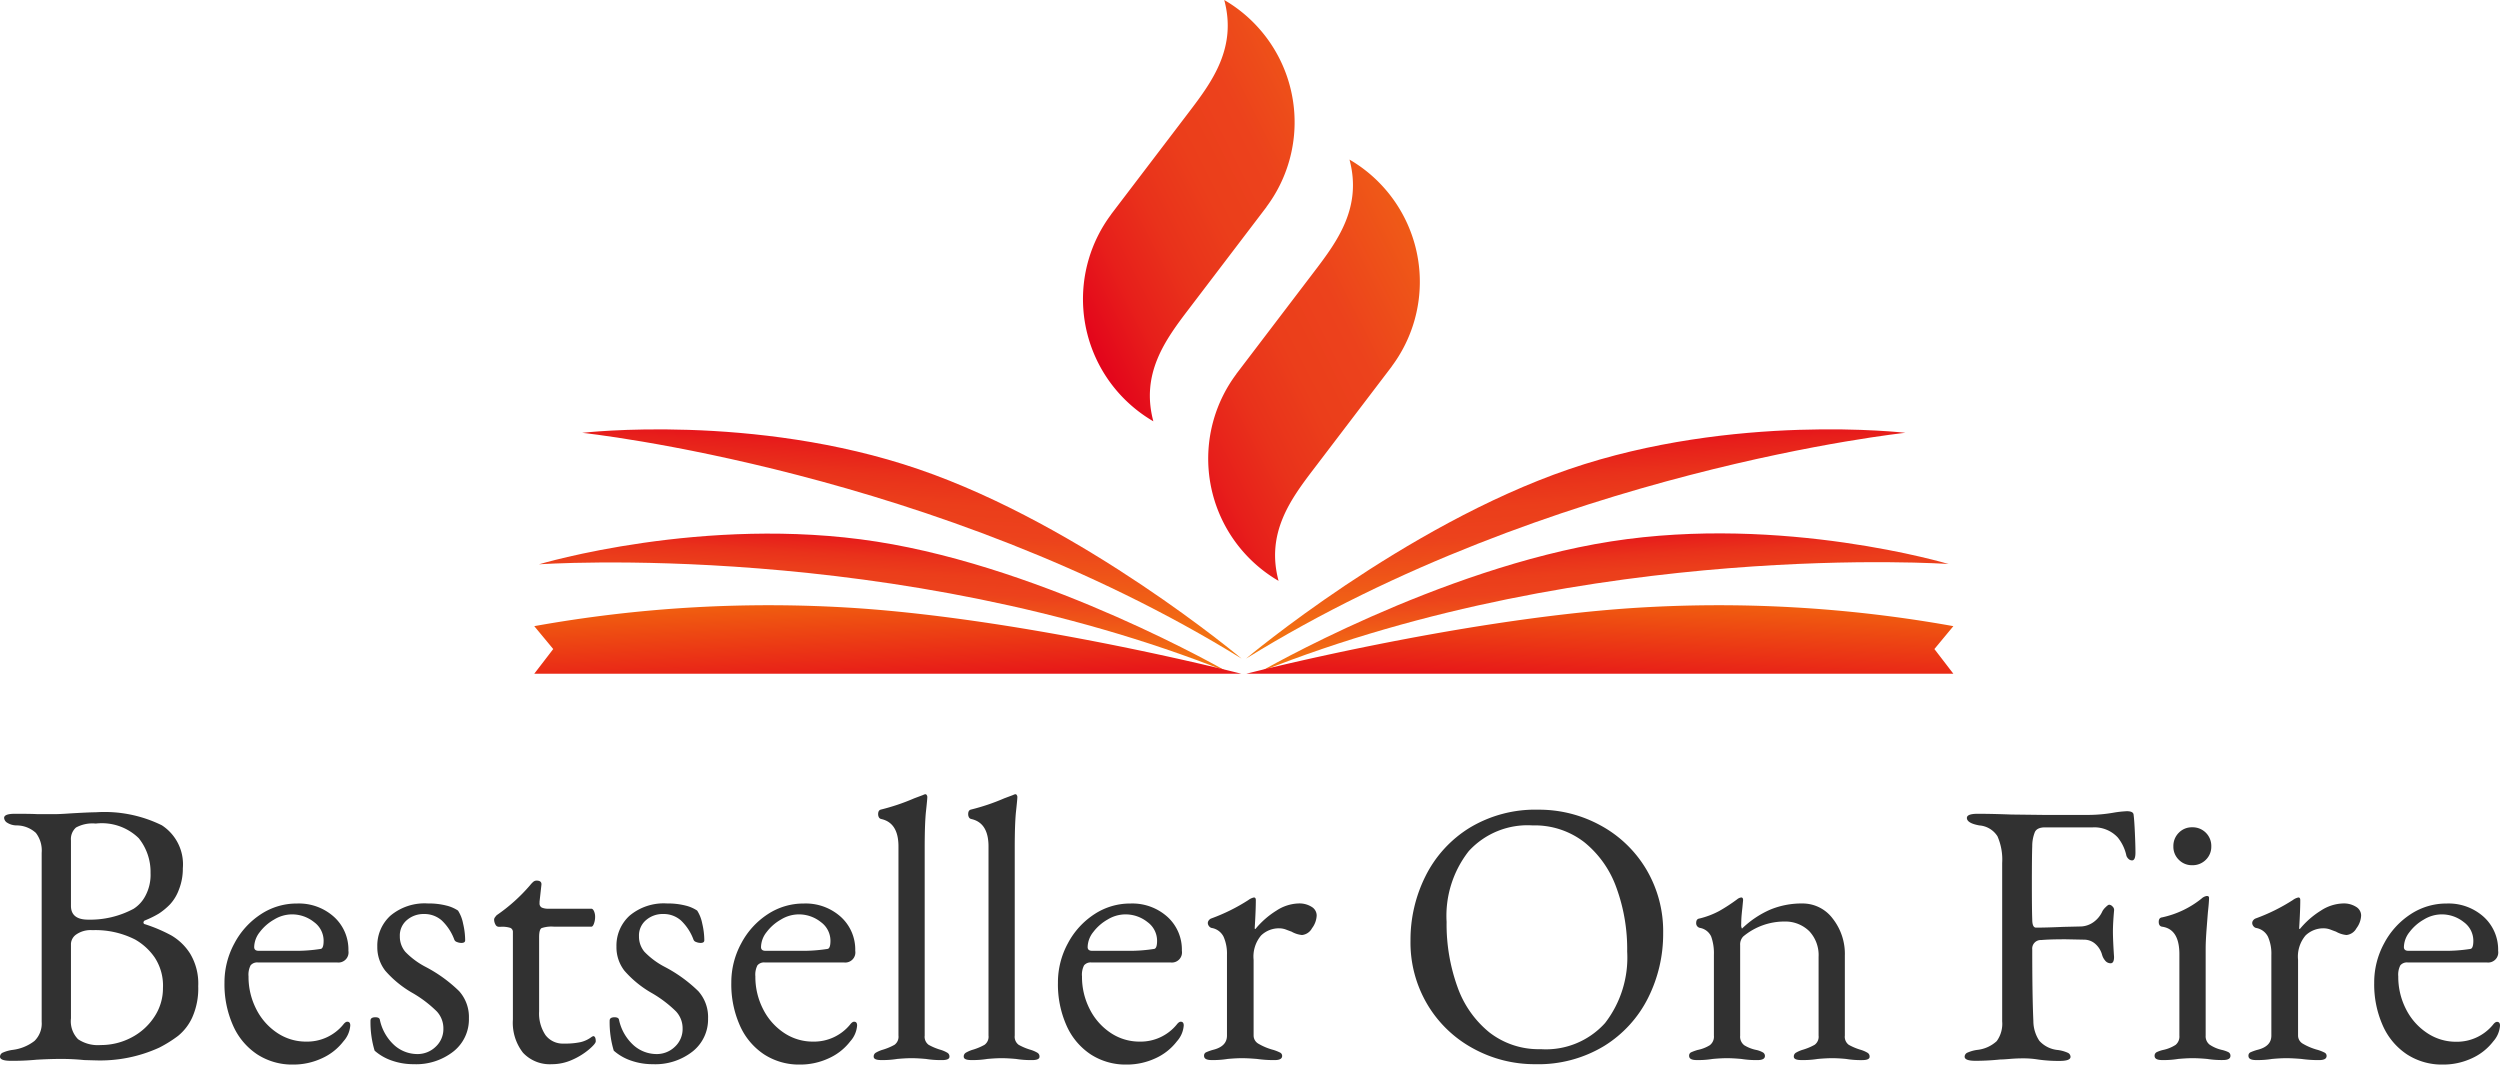 <svg xmlns="http://www.w3.org/2000/svg" xmlns:xlink="http://www.w3.org/1999/xlink" width="173.134" height="73.725"><defs><linearGradient id="a" x1=".028" y1=".776" x2="1.013" y2=".201" gradientUnits="objectBoundingBox"><stop offset="0" stop-color="#e3001b"/><stop offset=".02" stop-color="#e3051b"/><stop offset=".135" stop-color="#e71f1b"/><stop offset=".252" stop-color="#e9321b"/><stop offset=".372" stop-color="#eb3e1b"/><stop offset=".5" stop-color="#ec421c"/><stop offset="1" stop-color="#f47c10"/></linearGradient><linearGradient id="c" x1=".5" y1="0" x2=".5" y2="1" xlink:href="#a"/><linearGradient id="b" x1=".297" y1="1" x2="1.406" y2="-1.581" gradientUnits="objectBoundingBox"><stop offset="0" stop-color="#e71819"/><stop offset="1" stop-color="#ffcf00"/></linearGradient><linearGradient id="d" x1=".5" y1="1" x2=".5" y2="0" xlink:href="#a"/><linearGradient id="e" x1=".703" x2="-.406" y2="-1.581" xlink:href="#b"/></defs><g data-name="Group 717"><path data-name="Path 462" d="M-262.777 303.328c-1.607 2.106-3.313 4.446-2.429 7.742a9.873 9.873 0 0 1-2.008-1.547 9.785 9.785 0 0 1-.915-12.781h-.007l5.411-7.108c1.607-2.106 3.313-4.447 2.428-7.742a9.778 9.778 0 0 1 2.009 1.547 9.785 9.785 0 0 1 .914 12.78h.008Zm13.161-8.838a9.8 9.8 0 0 0-2.008-1.547c.884 3.3-.822 5.637-2.429 7.742l-5.411 7.108h.007a9.784 9.784 0 0 0 .915 12.78 9.8 9.8 0 0 0 2.008 1.547c-.884-3.3.822-5.637 2.429-7.742l5.411-7.108h-.007a9.785 9.785 0 0 0-.916-12.78Z" transform="translate(345.08 -281.892)" fill="url(#a)"/><g data-name="Group 657"><g data-name="Group 655"><g data-name="Group 652" transform="rotate(-3 -1701.093 16454.514)" fill="url(#c)"><path data-name="Path 549" d="M943.534 162.612c23.49-7.969 48.014-4.965 48.014-4.965s-11.264-4.026-23.267-2.785-24.747 7.75-24.747 7.75Z"/><path data-name="Path 551" d="M942.04 162.851c22.873-9.583 47.542-8.294 47.542-8.294s-11.515-3.232-23.4-1.158-24.142 9.452-24.142 9.452Z"/><path data-name="Path 552" d="M942.616 161.645c21.748-11.927 46.422-13.228 46.422-13.228s-11.792-2.009-23.398 1.299-23.024 11.929-23.024 11.929Z"/></g><path data-name="Path 550" d="M3900.263 164.324h48.966l-1.314-1.711 1.314-1.585a91.775 91.775 0 0 0-22.263-1.251c-12.242.823-26.703 4.547-26.703 4.547Z" transform="translate(-3813.951 -117.665)" fill="url(#b)"/></g><g data-name="Group 656"><g data-name="Group 652" transform="rotate(-177 44.292 22.184)" fill="url(#d)"><path data-name="Path 549" d="M2.345 0c23.497 7.96 48.023 4.945 48.023 4.945S39.103 8.976 27.098 7.74 2.346 0 2.346 0Z"/><path data-name="Path 551" d="M1.637.338C24.51 9.921 49.179 8.633 49.179 8.633s-11.516 3.23-23.4 1.157S1.637.338 1.637.338Z"/><path data-name="Path 552" d="M1.427.968c21.749 11.927 46.422 13.228 46.422 13.228s-11.793 2.008-23.397-1.298S1.427.968 1.427.968Z"/></g><path data-name="Path 550" d="M3949.228 164.324h-48.966l1.314-1.711-1.314-1.585a91.775 91.775 0 0 1 22.263-1.251c12.242.823 26.703 4.547 26.703 4.547Z" transform="translate(-3863.263 -117.665)" fill="url(#e)"/></g></g><path data-name="Path 588" d="M.754 73.465q-.754 0-.754-.286a.317.317 0 0 1 .206-.286 2.529 2.529 0 0 1 .65-.182 3.082 3.082 0 0 0 1.534-.624 1.688 1.688 0 0 0 .496-1.326v-11.7a2 2 0 0 0-.4-1.378 1.976 1.976 0 0 0-1.339-.52 1.236 1.236 0 0 1-.641-.182.429.429 0 0 1-.221-.338q0-.286.754-.286 1.17 0 1.56.026h1.145q.39 0 1.118-.052 1.326-.078 1.768-.078a8.993 8.993 0 0 1 4.576.9 3.222 3.222 0 0 1 1.456 2.977 3.922 3.922 0 0 1-.273 1.482 3.039 3.039 0 0 1-.611 1.014 4.56 4.56 0 0 1-.767.637 6.8 6.8 0 0 1-.975.481.159.159 0 0 0-.1.143.116.116 0 0 0 .1.117 10.67 10.67 0 0 1 1.833.78 3.82 3.82 0 0 1 1.3 1.261 4.02 4.02 0 0 1 .559 2.249 4.92 4.92 0 0 1-.416 2.171 3.538 3.538 0 0 1-.975 1.27 8.783 8.783 0 0 1-1.313.819 9.84 9.84 0 0 1-4.418.881l-.782-.022a15.611 15.611 0 0 0-1.69-.078q-.65 0-1.586.052a17.27 17.27 0 0 1-1.794.078Zm5.352-9.776a6.353 6.353 0 0 0 3.15-.754 2.335 2.335 0 0 0 .793-.858 3.082 3.082 0 0 0 .377-1.612 3.729 3.729 0 0 0-.819-2.418 3.656 3.656 0 0 0-2.977-1.012 2.379 2.379 0 0 0-1.365.273 1.067 1.067 0 0 0-.351.9v4.524q0 .957 1.192.957Zm.862 8.684a4.509 4.509 0 0 0 2.132-.52 4.208 4.208 0 0 0 1.586-1.43 3.57 3.57 0 0 0 .6-2 3.55 3.55 0 0 0-.585-2.132 4.132 4.132 0 0 0-1.341-1.224 6.051 6.051 0 0 0-2.964-.65 1.74 1.74 0 0 0-1.118.3.837.837 0 0 0-.364.637v5.174a1.778 1.778 0 0 0 .492 1.442 2.455 2.455 0 0 0 1.562.403Zm13.338 1.352a4.451 4.451 0 0 1-2.483-.7 4.634 4.634 0 0 1-1.677-1.99 7 7 0 0 1-.6-2.977 5.652 5.652 0 0 1 .689-2.73 5.422 5.422 0 0 1 1.833-2.015 4.5 4.5 0 0 1 2.5-.741 3.63 3.63 0 0 1 2.561.923 3.059 3.059 0 0 1 1 2.353.7.7 0 0 1-.78.806h-5.487a.589.589 0 0 0-.507.2 1.41 1.41 0 0 0-.143.767 4.887 4.887 0 0 0 .533 2.262 4.276 4.276 0 0 0 1.456 1.651 3.577 3.577 0 0 0 2.015.601 3.23 3.23 0 0 0 2.548-1.17q.156-.208.286-.208.208 0 .208.26a1.838 1.838 0 0 1-.468 1.092 3.882 3.882 0 0 1-1.508 1.187 4.688 4.688 0 0 1-1.976.429Zm-.026-7.878a11.109 11.109 0 0 0 1.924-.13q.208-.026.208-.572a1.6 1.6 0 0 0-.663-1.287 2.434 2.434 0 0 0-1.573-.533 2.373 2.373 0 0 0-1.183.351 3.262 3.262 0 0 0-1 .871 1.729 1.729 0 0 0-.39 1.04q0 .26.312.26Zm8.372 7.852a4.512 4.512 0 0 1-1.508-.247 3.523 3.523 0 0 1-1.2-.689 6.8 6.8 0 0 1-.286-2.08q0-.234.338-.234.286 0 .312.182a3.292 3.292 0 0 0 1.031 1.781 2.4 2.4 0 0 0 1.547.585 1.8 1.8 0 0 0 1.287-.507 1.669 1.669 0 0 0 .533-1.261 1.716 1.716 0 0 0-.455-1.183 8.278 8.278 0 0 0-1.651-1.261 7.315 7.315 0 0 1-1.911-1.55 2.643 2.643 0 0 1-.559-1.677 2.8 2.8 0 0 1 .91-2.145 3.682 3.682 0 0 1 2.6-.845 4.905 4.905 0 0 1 1.261.143 2.516 2.516 0 0 1 .819.351 2.561 2.561 0 0 1 .351.9 5.084 5.084 0 0 1 .143 1.157q0 .182-.26.182a.806.806 0 0 1-.312-.065.274.274 0 0 1-.182-.169 3.491 3.491 0 0 0-.871-1.326 1.814 1.814 0 0 0-1.235-.442 1.759 1.759 0 0 0-1.17.416 1.387 1.387 0 0 0-.494 1.12 1.638 1.638 0 0 0 .377 1.079 5.42 5.42 0 0 0 1.417 1.051 9.85 9.85 0 0 1 2.314 1.677 2.689 2.689 0 0 1 .676 1.885 2.835 2.835 0 0 1-1.068 2.288 4.174 4.174 0 0 1-2.754.884Zm9.568 0a2.533 2.533 0 0 1-2-.793 3.368 3.368 0 0 1-.7-2.3v-6.033a.309.309 0 0 0-.169-.312 1.84 1.84 0 0 0-.663-.078h-.156a.26.26 0 0 1-.221-.156.709.709 0 0 1-.091-.364.281.281 0 0 1 .065-.143 1.156 1.156 0 0 1 .117-.143 11.9 11.9 0 0 0 2.314-2.08 1.722 1.722 0 0 1 .208-.221.346.346 0 0 1 .234-.091q.364 0 .338.286l-.13 1.17v.1a.314.314 0 0 0 .156.312 1.086 1.086 0 0 0 .468.078h2.964q.1 0 .182.169a.955.955 0 0 1 .078.4 1.357 1.357 0 0 1-.078.455q-.078.221-.182.221h-2.578a2.135 2.135 0 0 0-.871.1q-.169.1-.169.624v5.135a2.692 2.692 0 0 0 .442 1.651 1.5 1.5 0 0 0 1.274.585 5.113 5.113 0 0 0 1.157-.1 2.025 2.025 0 0 0 .767-.364l.1-.052q.182 0 .182.364 0 .156-.468.559a4.789 4.789 0 0 1-1.157.715 3.4 3.4 0 0 1-1.413.306Zm6.994 0a4.512 4.512 0 0 1-1.508-.247 3.523 3.523 0 0 1-1.2-.689 6.8 6.8 0 0 1-.286-2.08q0-.234.338-.234.286 0 .312.182a3.292 3.292 0 0 0 1.036 1.781 2.4 2.4 0 0 0 1.547.585 1.8 1.8 0 0 0 1.287-.507 1.669 1.669 0 0 0 .533-1.261 1.716 1.716 0 0 0-.455-1.183 8.278 8.278 0 0 0-1.656-1.261 7.315 7.315 0 0 1-1.911-1.55 2.643 2.643 0 0 1-.559-1.677 2.8 2.8 0 0 1 .91-2.145 3.682 3.682 0 0 1 2.6-.845 4.905 4.905 0 0 1 1.261.143 2.516 2.516 0 0 1 .819.351 2.561 2.561 0 0 1 .351.9 5.084 5.084 0 0 1 .143 1.157q0 .182-.26.182a.806.806 0 0 1-.31-.066.274.274 0 0 1-.182-.169 3.491 3.491 0 0 0-.871-1.326 1.814 1.814 0 0 0-1.235-.442 1.759 1.759 0 0 0-1.17.416 1.387 1.387 0 0 0-.496 1.121 1.638 1.638 0 0 0 .377 1.079 5.42 5.42 0 0 0 1.417 1.051 9.85 9.85 0 0 1 2.314 1.677 2.689 2.689 0 0 1 .676 1.885 2.835 2.835 0 0 1-1.066 2.288 4.174 4.174 0 0 1-2.756.884Zm10.192.026a4.451 4.451 0 0 1-2.483-.7 4.634 4.634 0 0 1-1.677-1.99 7 7 0 0 1-.6-2.977 5.652 5.652 0 0 1 .689-2.73 5.422 5.422 0 0 1 1.833-2.015 4.5 4.5 0 0 1 2.5-.741 3.63 3.63 0 0 1 2.561.923 3.059 3.059 0 0 1 1 2.353.7.7 0 0 1-.78.806h-5.487a.589.589 0 0 0-.507.2 1.41 1.41 0 0 0-.143.767 4.887 4.887 0 0 0 .533 2.262 4.276 4.276 0 0 0 1.456 1.651 3.577 3.577 0 0 0 2.015.601 3.23 3.23 0 0 0 2.548-1.17q.156-.208.286-.208.208 0 .208.26a1.838 1.838 0 0 1-.468 1.092 3.882 3.882 0 0 1-1.508 1.187 4.688 4.688 0 0 1-1.976.429Zm-.026-7.878a11.109 11.109 0 0 0 1.924-.13q.208-.026.208-.572a1.6 1.6 0 0 0-.663-1.287 2.434 2.434 0 0 0-1.573-.533 2.373 2.373 0 0 0-1.183.351 3.262 3.262 0 0 0-1 .871 1.729 1.729 0 0 0-.39 1.04q0 .26.312.26Zm5.642 7.566q-.516 0-.516-.234a.3.3 0 0 1 .143-.273 2.191 2.191 0 0 1 .455-.2 3.994 3.994 0 0 0 .845-.351.689.689 0 0 0 .273-.637v-13.1q0-1.638-1.2-1.9a.239.239 0 0 1-.156-.117.439.439 0 0 1-.052-.221q0-.26.182-.312a14.536 14.536 0 0 0 2.314-.78l.624-.234a.4.4 0 0 1 .156-.052.11.11 0 0 1 .091.065.233.233 0 0 1 .039.117q0 .156-.091.988t-.091 2.548v13a.689.689 0 0 0 .273.637 3.994 3.994 0 0 0 .845.351 2.191 2.191 0 0 1 .455.2.3.3 0 0 1 .143.273q0 .234-.52.234a6.617 6.617 0 0 1-1.118-.08q-.572-.052-.988-.052t-.988.052a6.339 6.339 0 0 1-1.118.078Zm6.24 0q-.52 0-.52-.234a.3.3 0 0 1 .143-.273 2.191 2.191 0 0 1 .455-.2 3.994 3.994 0 0 0 .845-.351.689.689 0 0 0 .273-.637v-13.1q0-1.638-1.2-1.9a.239.239 0 0 1-.156-.117.439.439 0 0 1-.052-.221q0-.26.182-.312a14.535 14.535 0 0 0 2.314-.78l.624-.234a.4.4 0 0 1 .156-.052.11.11 0 0 1 .091.065.233.233 0 0 1 .039.117q0 .156-.091.988t-.091 2.548v13a.689.689 0 0 0 .273.637 3.993 3.993 0 0 0 .845.351 2.191 2.191 0 0 1 .455.2.3.3 0 0 1 .143.273q0 .234-.52.234a6.617 6.617 0 0 1-1.114-.08q-.572-.052-.988-.052t-.988.052a6.339 6.339 0 0 1-1.118.078Zm10.764.312a4.451 4.451 0 0 1-2.483-.7 4.634 4.634 0 0 1-1.677-1.99 7 7 0 0 1-.6-2.977 5.652 5.652 0 0 1 .689-2.73 5.422 5.422 0 0 1 1.833-2.015 4.5 4.5 0 0 1 2.5-.741 3.63 3.63 0 0 1 2.561.923 3.059 3.059 0 0 1 1 2.353.7.7 0 0 1-.78.806h-5.487a.589.589 0 0 0-.507.2 1.41 1.41 0 0 0-.143.767 4.887 4.887 0 0 0 .533 2.262 4.276 4.276 0 0 0 1.456 1.651 3.577 3.577 0 0 0 2.015.601 3.23 3.23 0 0 0 2.548-1.17q.156-.208.286-.208.208 0 .208.26a1.838 1.838 0 0 1-.472 1.096 3.882 3.882 0 0 1-1.5 1.183 4.688 4.688 0 0 1-1.98.429ZM78 65.847a11.109 11.109 0 0 0 1.924-.13q.208-.026.208-.572a1.6 1.6 0 0 0-.663-1.287 2.434 2.434 0 0 0-1.573-.533 2.373 2.373 0 0 0-1.183.351 3.262 3.262 0 0 0-1 .871 1.729 1.729 0 0 0-.39 1.04q0 .26.312.26Zm5.906 7.566q-.52 0-.52-.286a.25.25 0 0 1 .13-.247 3.488 3.488 0 0 1 .468-.169q.988-.234.988-.988v-5.588a2.9 2.9 0 0 0-.234-1.261 1.13 1.13 0 0 0-.832-.611.327.327 0 0 1-.182-.13.346.346 0 0 1-.078-.208.3.3 0 0 1 .078-.2.369.369 0 0 1 .156-.117 12.861 12.861 0 0 0 2.57-1.273.983.983 0 0 1 .39-.182q.13 0 .13.182 0 .7-.078 1.95a.046.046 0 0 0 .052.05 5.924 5.924 0 0 1 1.456-1.274 2.952 2.952 0 0 1 1.534-.494 1.586 1.586 0 0 1 .9.234.7.7 0 0 1 .351.6 1.57 1.57 0 0 1-.325.884.885.885 0 0 1-.689.468 1.8 1.8 0 0 1-.728-.234q-.078-.026-.351-.13a1.378 1.378 0 0 0-.481-.1 1.78 1.78 0 0 0-1.274.494 2.266 2.266 0 0 0-.52 1.69v5.252a.652.652 0 0 0 .338.559 4.124 4.124 0 0 0 1.04.429 3.024 3.024 0 0 1 .455.182.251.251 0 0 1 .143.234q0 .286-.52.286a8.35 8.35 0 0 1-1.225-.08q-.624-.052-1.04-.052t-.988.052a6.339 6.339 0 0 1-1.114.078Zm22.412.286a8.831 8.831 0 0 1-4.277-1.079 8.254 8.254 0 0 1-3.172-3.029 8.4 8.4 0 0 1-1.187-4.446 9.862 9.862 0 0 1 1.04-4.472 8.242 8.242 0 0 1 3.042-3.338 8.791 8.791 0 0 1 4.784-1.261 8.831 8.831 0 0 1 4.277 1.079 8.254 8.254 0 0 1 3.172 3.029 8.4 8.4 0 0 1 1.183 4.446 9.862 9.862 0 0 1-1.04 4.472 8.242 8.242 0 0 1-3.042 3.335 8.791 8.791 0 0 1-4.784 1.264Zm.39-1.04a5.507 5.507 0 0 0 4.446-1.807 7.411 7.411 0 0 0 1.534-4.953 12.394 12.394 0 0 0-.754-4.446 7.105 7.105 0 0 0-2.223-3.133 5.6 5.6 0 0 0-3.575-1.157 5.515 5.515 0 0 0-4.42 1.781 7.265 7.265 0 0 0-1.534 4.9 12.806 12.806 0 0 0 .741 4.472 7.091 7.091 0 0 0 2.21 3.172 5.559 5.559 0 0 0 3.573 1.171Zm10.79.754q-.52 0-.52-.286a.25.25 0 0 1 .13-.247 3.489 3.489 0 0 1 .468-.169 2.553 2.553 0 0 0 .832-.325.744.744 0 0 0 .286-.663v-5.588a3.48 3.48 0 0 0-.188-1.276 1.06 1.06 0 0 0-.78-.6.326.326 0 0 1-.26-.338q0-.286.234-.312a5.761 5.761 0 0 0 1.365-.52 12.248 12.248 0 0 0 1.235-.806.562.562 0 0 1 .286-.13q.13 0 .13.182l-.052.546q-.026.208-.052.507t-.026.611a.542.542 0 0 0 .052.312 6.606 6.606 0 0 1 1.95-1.313 5.682 5.682 0 0 1 2.236-.429 2.6 2.6 0 0 1 2.093 1.04 3.949 3.949 0 0 1 .845 2.574v5.538a.689.689 0 0 0 .273.637 3.993 3.993 0 0 0 .845.351 2.192 2.192 0 0 1 .455.2.3.3 0 0 1 .143.273q0 .234-.52.234a6.339 6.339 0 0 1-1.116-.081q-.52-.052-.962-.052-.416 0-.988.052a6.532 6.532 0 0 1-1.144.078q-.52 0-.52-.234a.3.3 0 0 1 .143-.273 2.191 2.191 0 0 1 .455-.2 3.994 3.994 0 0 0 .845-.351.689.689 0 0 0 .273-.637v-5.46a2.417 2.417 0 0 0-.638-1.763 2.362 2.362 0 0 0-1.7-.676 4.441 4.441 0 0 0-2.886 1.04.809.809 0 0 0-.208.6v6.266a.744.744 0 0 0 .286.663 2.553 2.553 0 0 0 .832.325 1.626 1.626 0 0 1 .455.169.28.28 0 0 1 .143.247q0 .286-.52.286a6.617 6.617 0 0 1-1.12-.08q-.572-.052-.988-.052t-.988.052a6.339 6.339 0 0 1-1.118.078Zm19.314.052q-.754 0-.754-.286a.317.317 0 0 1 .208-.286 2.529 2.529 0 0 1 .65-.182 2.361 2.361 0 0 0 1.365-.611 2.039 2.039 0 0 0 .377-1.365V59.763a4.017 4.017 0 0 0-.325-1.846 1.63 1.63 0 0 0-1.261-.754q-.858-.156-.858-.52 0-.286.754-.286.962 0 2.314.052l2.158.026h3.276a10.248 10.248 0 0 0 1.664-.156 7.423 7.423 0 0 1 .91-.1q.442 0 .468.234.052.39.091 1.274t.039 1.352q0 .546-.234.546a.346.346 0 0 1-.234-.091.571.571 0 0 1-.156-.221 3.007 3.007 0 0 0-.6-1.274 2.21 2.21 0 0 0-1.742-.7h-3.3q-.546 0-.7.325a2.59 2.59 0 0 0-.182.975q-.026.65-.026 2.6 0 1.846.026 2.47 0 .572.26.572.7 0 1.9-.052l1.118-.026a1.606 1.606 0 0 0 .962-.3 1.858 1.858 0 0 0 .624-.767 1.2 1.2 0 0 1 .221-.273q.169-.169.247-.169a.359.359 0 0 1 .234.13.317.317 0 0 1 .1.286q-.078.884-.078 1.43 0 .624.078 1.768 0 .442-.234.442a.48.48 0 0 1-.39-.195 1.056 1.056 0 0 1-.208-.4 1.553 1.553 0 0 0-.52-.793 1.175 1.175 0 0 0-.7-.247l-1.3-.026q-1.144 0-1.69.052a.593.593 0 0 0-.624.65q0 3.25.078 4.966a2.475 2.475 0 0 0 .416 1.365 1.966 1.966 0 0 0 1.3.637 2.529 2.529 0 0 1 .65.182.317.317 0 0 1 .208.286q0 .286-.754.286a9.969 9.969 0 0 1-1.508-.1 6.353 6.353 0 0 0-1.04-.078q-.442 0-.9.039t-.663.039a16.688 16.688 0 0 1-1.715.092Zm12.922-.052q-.52 0-.52-.286a.273.273 0 0 1 .143-.26 2.06 2.06 0 0 1 .455-.156 2.573 2.573 0 0 0 .858-.351.745.745 0 0 0 .26-.637v-5.642q0-1.716-1.17-1.9-.26-.026-.26-.338 0-.286.234-.312a6.555 6.555 0 0 0 2.73-1.3.7.7 0 0 1 .364-.182q.156 0 .156.13 0 .286-.078.988-.026.312-.091 1.157t-.065 1.365v6.032a.735.735 0 0 0 .273.624 2.522 2.522 0 0 0 .845.364 2.06 2.06 0 0 1 .455.156.273.273 0 0 1 .143.26q0 .286-.52.286a6.427 6.427 0 0 1-1.092-.076q-.572-.052-1.014-.052-.416 0-.988.052a6.339 6.339 0 0 1-1.118.078Zm2.08-13.494a1.255 1.255 0 0 1-.923-.377 1.255 1.255 0 0 1-.377-.923 1.287 1.287 0 0 1 .377-.949 1.255 1.255 0 0 1 .923-.377 1.287 1.287 0 0 1 .949.377 1.287 1.287 0 0 1 .377.949 1.255 1.255 0 0 1-.377.923 1.287 1.287 0 0 1-.949.377Zm4.42 13.494q-.52 0-.52-.286a.25.25 0 0 1 .13-.247 3.489 3.489 0 0 1 .468-.169q.988-.234.988-.988v-5.588a2.9 2.9 0 0 0-.234-1.261 1.13 1.13 0 0 0-.832-.611.327.327 0 0 1-.182-.13.346.346 0 0 1-.078-.208.3.3 0 0 1 .078-.2.369.369 0 0 1 .156-.117 12.861 12.861 0 0 0 2.574-1.273.983.983 0 0 1 .39-.182q.13 0 .13.182 0 .7-.078 1.95a.046.046 0 0 0 .052.05 5.924 5.924 0 0 1 1.456-1.274 2.952 2.952 0 0 1 1.534-.494 1.586 1.586 0 0 1 .9.234.7.7 0 0 1 .351.6 1.57 1.57 0 0 1-.325.884.885.885 0 0 1-.689.468 1.8 1.8 0 0 1-.728-.234q-.078-.026-.351-.13a1.378 1.378 0 0 0-.481-.1 1.78 1.78 0 0 0-1.274.494 2.266 2.266 0 0 0-.52 1.69v5.252a.652.652 0 0 0 .338.559 4.124 4.124 0 0 0 1.04.429 3.023 3.023 0 0 1 .455.182.251.251 0 0 1 .143.234q0 .286-.52.286a8.35 8.35 0 0 1-1.225-.08q-.624-.052-1.04-.052t-.988.052a6.339 6.339 0 0 1-1.118.078Zm12.948.312a4.451 4.451 0 0 1-2.483-.7 4.634 4.634 0 0 1-1.677-1.99 7 7 0 0 1-.6-2.977 5.652 5.652 0 0 1 .689-2.73 5.422 5.422 0 0 1 1.833-2.015 4.5 4.5 0 0 1 2.5-.741 3.63 3.63 0 0 1 2.561.923 3.059 3.059 0 0 1 1 2.353.7.7 0 0 1-.78.806h-5.486a.589.589 0 0 0-.507.2 1.41 1.41 0 0 0-.143.767 4.887 4.887 0 0 0 .533 2.262 4.276 4.276 0 0 0 1.456 1.651 3.577 3.577 0 0 0 2.015.611 3.23 3.23 0 0 0 2.548-1.17q.156-.208.286-.208.208 0 .208.26a1.838 1.838 0 0 1-.468 1.092 3.882 3.882 0 0 1-1.508 1.183 4.688 4.688 0 0 1-1.977.423Zm-.026-7.878a11.109 11.109 0 0 0 1.924-.13q.208-.026.208-.572a1.6 1.6 0 0 0-.663-1.287 2.434 2.434 0 0 0-1.573-.533 2.373 2.373 0 0 0-1.183.351 3.262 3.262 0 0 0-1 .871 1.729 1.729 0 0 0-.39 1.04q0 .26.312.26Z" fill="#313131"/></g></svg>